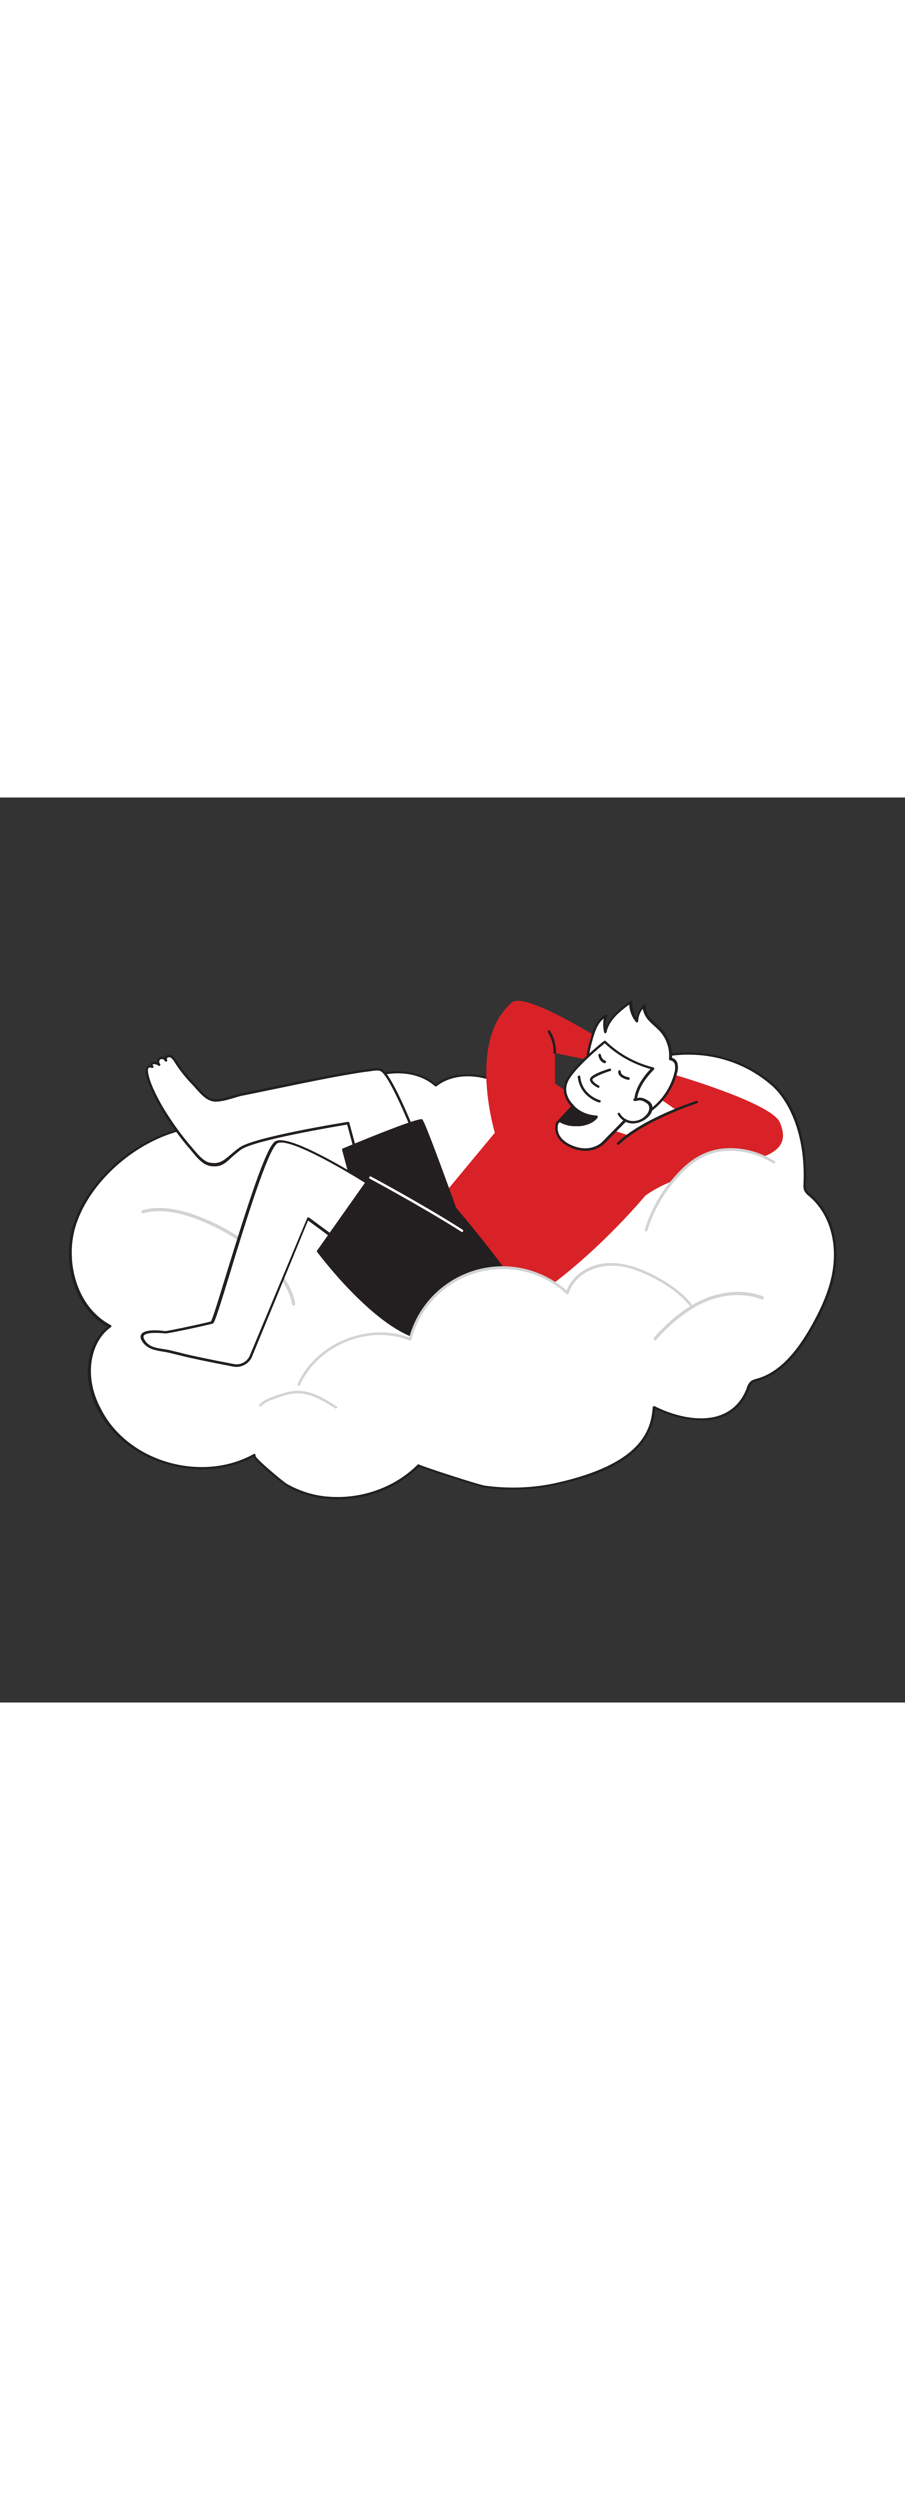 <svg version="1.1" id="Layer_1" xmlns="http://www.w3.org/2000/svg" xmlns:xlink="http://www.w3.org/1999/xlink" x="0px" y="0px" viewBox="0 0 500 500" style="width: 181px;" xml:space="preserve" data-imageid="dream-1-2" imageName="Dream 1" class="illustrations_image">
<rect x="0" y="0" width="500" height="500" fill="#333333" stroke="none"/>
<style type="text/css">
	.st0_dream-1-2{fill:#FFFFFF;}
	.st1_dream-1-2{fill:#231F20;}
	.st2_dream-1-2{fill:#D1D3D4;}
	.st3_dream-1-2{fill:#68E1FD;}
</style>
<g id="Cloud_dream-1-2">
	<path class="st0_dream-1-2" d="M311.4,177.2c9.1-5.9,22.4-21.6,29.5-25.4c27.5-14.7,61-14.2,85.4,6.6c14.9,12.7,19.2,36.7,18.3,55.4&#10;&#9;&#9;c-0.1,1.1,0,2.2,0.3,3.3c0.5,1,1.3,1.8,2.2,2.5c12.4,10.3,16.1,27.1,13.4,42.7c-1.8,10.4-6.2,20.2-11.3,29.4&#10;&#9;&#9;c-6.8,12.2-17,26.5-31.4,30.2c-0.8,0.2-1.6,0.4-2.3,0.8c-1.3,0.9-1.9,2.5-2.4,4c-8.8,22.5-34.1,19-51.7,10.1&#10;&#9;&#9;c-1.8,27.8-30.6,37.1-53,42.2c-13.2,3-26.9,3.6-40.3,1.7c-3.6-0.5-37.1-11.5-36.8-11.8c-12.7,12.8-31.3,19.2-49.2,18&#10;&#9;&#9;c-8.4-0.6-16.5-3-23.8-7.2c-1.7-1-19.6-15.4-17.6-16.5c-28.8,16.2-69.8,4.4-85.7-24.6c-8.2-15-8.4-36.6,5.7-46.3&#10;&#9;&#9;c-18.5-9.8-25.8-34.4-20-54.5c7-24.6,31.2-45.8,55.3-53.1s53.1-16.8,78.3-9.6c9.5-8.1,19.3-16.4,31.1-20.6s26.1-3.6,35.4,4.8&#10;&#9;&#9;c8.6-6.8,20.9-6.9,31.2-3.2c9.6,3.5,25.4,23.7,34,23.5C307.3,179.5,309.2,178.6,311.4,177.2z"/>
	<path class="st1_dream-1-2" d="M186.6,387.8c-1.5,0-3.1-0.1-4.6-0.2c-8.5-0.6-16.7-3-24.1-7.3c-0.8-0.5-15.6-11.9-17.9-16&#10;&#9;&#9;c-13.8,7.4-30.9,8.9-47.3,4.2C75.9,363.8,61.9,353,54.3,339c-10.4-19.1-5.7-38.3,5-46.5c-18.9-10.8-24.8-36.1-19.4-54.8&#10;&#9;&#9;c6.7-23.3,30.1-45.8,55.8-53.6l3.1-1c23.9-7.3,51-15.5,75.3-8.8c8.9-7.6,19.1-16.2,31-20.5c13.1-4.7,27-2.9,35.6,4.5&#10;&#9;&#9;c9.5-7.1,22.4-6.2,31.4-3c4.4,1.6,9.9,6.4,15.6,11.5c6.6,5.9,13.5,12,18,12h0.1c1.3,0,3.1-0.8,5.3-2.2l0,0c4.4-2.9,9.8-8.1,15-13.1&#10;&#9;&#9;c5.5-5.3,10.8-10.3,14.5-12.3c29.8-15.8,62.8-13.3,86.2,6.6c18.9,16.1,19,46.9,18.5,56c-0.1,1,0,2,0.3,3c0.5,0.9,1.2,1.6,2,2.2&#10;&#9;&#9;c11.6,9.7,16.7,25.9,13.7,43.4c-1.5,9-5.2,18.4-11.4,29.6c-9.7,17.5-20.1,27.5-31.8,30.5l-0.2,0c-0.7,0.1-1.3,0.4-1.9,0.7&#10;&#9;&#9;c-1,0.9-1.7,2-2,3.2l-0.1,0.4c-3,7.6-8,12.8-14.9,15.4c-9.7,3.7-23.5,2.1-36.9-4.4c-2.4,26.8-29.8,36.4-53.5,41.8&#10;&#9;&#9;c-13.3,3-27,3.6-40.5,1.8c-1.9-0.3-11.5-3.2-19.8-5.9c-11.4-3.7-15.4-5.1-16.8-5.8C219.8,381.3,203.4,387.8,186.6,387.8z&#10;&#9;&#9; M141.1,363.7c0.9,2.3,15.4,14.3,17.4,15.5c7.2,4.1,15.2,6.6,23.5,7.1c18.1,1.3,36.3-5.3,48.7-17.7l0,0c0.3-0.3,0.7-0.3,1,0&#10;&#9;&#9;c2.2,1.1,32.9,11.2,36.4,11.6c13.3,1.8,26.9,1.3,40-1.7c44.8-10.2,51.6-27.6,52.5-41.6c0-0.2,0.2-0.4,0.4-0.6&#10;&#9;&#9;c0.2-0.1,0.5-0.1,0.7,0c13.4,6.7,27.1,8.5,36.7,4.8c6.5-2.5,11.3-7.4,14.1-14.6l0.1-0.4c0.4-1.5,1.3-2.9,2.6-3.9&#10;&#9;&#9;c0.7-0.4,1.5-0.7,2.3-0.9l0.2-0.1c11.3-2.9,21.4-12.7,30.9-29.9c6.2-11.1,9.8-20.4,11.3-29.2c2.9-17-2-32.8-13.2-42.1&#10;&#9;&#9;c-1-0.7-1.8-1.7-2.4-2.8c-0.4-1.1-0.5-2.3-0.4-3.5c1.3-28.1-8.4-46.8-18-55c-23-19.6-55.4-22-84.6-6.5c-3.5,1.9-8.7,6.8-14.2,12.1&#10;&#9;&#9;c-5.3,5.1-10.7,10.3-15.2,13.2l0,0c-2.4,1.6-4.4,2.4-6,2.4h-0.1c-5,0-11.8-6-19-12.3c-5.4-4.8-11-9.7-15.1-11.2&#10;&#9;&#9;c-8.8-3.2-21.4-4-30.5,3.1c-0.3,0.2-0.6,0.2-0.9,0c-8.2-7.4-21.8-9.2-34.7-4.6c-11.8,4.2-21.9,12.9-30.8,20.5&#10;&#9;&#9;c-0.2,0.2-0.4,0.2-0.6,0.1c-24-6.9-51,1.4-74.8,8.6l-3.1,1c-25.2,7.7-48.3,29.8-54.8,52.7c-5.3,18.5,0.6,43.6,19.7,53.7&#10;&#9;&#9;c0.3,0.2,0.5,0.6,0.3,0.9c0,0.1-0.1,0.1-0.2,0.2c-10.8,7.5-15.7,26.5-5.4,45.4C63,352,76.6,362.6,93,367.3s33.6,3,47.2-4.6&#10;&#9;&#9;c0.3-0.2,0.8-0.1,0.9,0.3C141.3,363.2,141.3,363.5,141.1,363.7z"/>
	<path class="st2_dream-1-2" d="M162.2,280.7c-0.4,0-0.8-0.3-0.9-0.8c-1.3-8-6.4-15.8-15.3-24c-11.2-10.2-24.3-18.2-38.5-23.4&#10;&#9;&#9;c-11.3-4.1-20.6-5-28.3-2.8c-0.5,0.1-1-0.2-1.1-0.6c-0.1-0.5,0.1-1,0.6-1.1c0,0,0,0,0,0c8.1-2.3,17.8-1.4,29.4,2.8&#10;&#9;&#9;c14.5,5.3,27.8,13.3,39.1,23.7c9.3,8.5,14.5,16.7,15.9,25.1c0.1,0.5-0.3,1-0.8,1.1L162.2,280.7z"/>
	<path class="st2_dream-1-2" d="M362,299.9c-0.5,0-0.9-0.4-0.9-0.9c0-0.2,0.1-0.5,0.2-0.6c8.9-10,17.7-16.8,26.7-20.9&#10;&#9;&#9;c11.3-5.1,23.6-5.8,33.5-1.9c0.5,0.2,0.7,0.8,0.4,1.2c-0.2,0.4-0.7,0.6-1.1,0.5c-9.5-3.7-21.2-3.1-32.1,1.8&#10;&#9;&#9;c-8.8,4-17.3,10.7-26.1,20.4C362.5,299.7,362.3,299.9,362,299.9z"/>
	<path class="st0_dream-1-2" d="M143.8,335.7c2.3-2.4,5.6-3.5,8.8-4.6c3.6-1.3,7.3-2.5,11.2-2.7c7.9-0.3,15.2,4.2,21.9,8.4"/>
	<path class="st2_dream-1-2" d="M185.6,337.6c-0.1,0-0.3,0-0.4-0.1c-7.4-4.7-14-8.6-21.4-8.3c-3.8,0.1-7.4,1.4-11,2.6c-2.9,1-6.2,2.1-8.5,4.5&#10;&#9;&#9;c-0.3,0.3-0.7,0.3-1,0s-0.3-0.7,0-1c2.5-2.5,6-3.7,9-4.8c3.6-1.2,7.4-2.6,11.4-2.7c7.8-0.3,14.7,3.7,22.3,8.6&#10;&#9;&#9;c0.3,0.2,0.4,0.6,0.2,0.9C186,337.4,185.8,337.5,185.6,337.6L185.6,337.6z"/>
</g>
<g id="Character_dream-1-2">
	<path class="st0_dream-1-2" d="M196.7,196.1l-4.3-15.9c0,0-51.8,8.4-59.6,14.1s-9.5,10.1-17.5,8.4h-0.1c-3.8-1.3-6.9-5.4-9.4-8.3&#10;&#9;&#9;c-4.5-5.3-8.8-10.9-12.6-16.8c-3.4-5.1-6.4-10.5-8.9-16.1c-0.8-1.6-6.5-14.7,0-12.4c-1.9-2.7,2.4-2.7,3.8-1.3&#10;&#9;&#9;c-0.9-0.9-0.8-2.3,0.1-3.2c0.9-0.9,2.3-0.8,3.2,0.1c0.2,0.2,0.4,0.5,0.5,0.8c-0.5-0.8-0.2-1.8,0.6-2.2c0.1,0,0.1-0.1,0.2-0.1&#10;&#9;&#9;c0.9-0.3,1.9-0.1,2.6,0.5c0.7,0.6,1.3,1.4,1.8,2.2c2.9,4.5,6.3,8.8,10,12.6c2.7,2.8,6.2,7.6,10.1,8.7c4.5,1.2,12.5-2.1,16.9-3&#10;&#9;&#9;c7.2-1.5,14.3-3,21.5-4.5c11.9-2.4,23.7-4.9,35.7-7c4.4-0.8,8.8-1.5,13.2-2c1.8-0.2,4.8-0.9,6.5,0c5.6,2.8,18.7,36.3,18.7,36.3"/>
	<path class="st1_dream-1-2" d="M118.5,203.8c-1.1,0-2.2-0.1-3.3-0.4l-0.2-0.1c-3.5-1.1-6.4-4.6-8.7-7.4l-1-1.2c-4.6-5.3-8.8-10.9-12.7-16.8&#10;&#9;&#9;c-3.4-5.2-6.4-10.6-9-16.2c-1.1-2.4-4.6-10.5-2.4-13c0.5-0.5,1.2-0.8,1.9-0.7c-0.1-0.6,0.1-1.1,0.6-1.5c0.9-0.6,2.1-0.7,3.1-0.3&#10;&#9;&#9;c0-0.1,0-0.3,0-0.4c0.1-1.5,1.5-2.7,3-2.6c0.3,0,0.5,0.1,0.8,0.2c0.2,0.1,0.3,0.1,0.4,0.2c0.2-0.5,0.7-1,1.2-1.2&#10;&#9;&#9;c1.1-0.4,2.4-0.2,3.3,0.6c0.7,0.6,1.4,1.4,1.9,2.3c2.9,4.5,6.3,8.8,10,12.6c0.6,0.6,1.2,1.3,1.8,2c2.4,2.7,5,5.7,7.9,6.5&#10;&#9;&#9;s8-0.6,12-1.8c1.7-0.5,3.2-1,4.5-1.2c4.2-0.9,8.4-1.8,12.7-2.6l8.8-1.8c11.6-2.4,23.6-4.9,35.7-7c4.1-0.7,8.7-1.5,13.2-2l1.2-0.2&#10;&#9;&#9;c1.9-0.3,4.2-0.6,5.7,0.2c5.6,2.8,17.7,33.2,19.1,36.7c0.1,0.4,0,0.8-0.4,0.9c-0.4,0.1-0.8,0-0.9-0.4l0,0c-3.6-9.3-14-33.8-18.4-36&#10;&#9;&#9;c-1.2-0.6-3.2-0.3-4.9-0.1c-0.4,0.1-0.9,0.1-1.2,0.2c-4.5,0.5-9.1,1.3-13.1,2c-12.1,2.1-24,4.6-35.6,7l-8.8,1.8&#10;&#9;&#9;c-4.2,0.9-8.5,1.8-12.7,2.6c-1.2,0.2-2.8,0.7-4.4,1.2c-4.4,1.3-9.4,2.8-12.8,1.8s-6.1-4.1-8.6-6.9c-0.6-0.7-1.2-1.4-1.8-2&#10;&#9;&#9;c-3.8-3.9-7.2-8.2-10.1-12.8c-0.4-0.8-1-1.4-1.6-2c-0.5-0.5-1.3-0.6-1.9-0.4c-0.3,0.1-0.5,0.4-0.6,0.7c0,0.1,0,0.2,0,0.3&#10;&#9;&#9;c0.1,0.1,0.1,0.3,0.2,0.4c0.1,0.4-0.1,0.8-0.5,0.9c-0.3,0.1-0.6,0-0.8-0.2c-0.1-0.2-0.2-0.3-0.3-0.5c-0.2-0.3-0.5-0.5-0.8-0.6&#10;&#9;&#9;c-0.7-0.3-1.6,0-1.9,0.7c-0.1,0.2-0.1,0.3-0.1,0.5c-0.1,0.5,0.1,0.9,0.4,1.3c0.3,0.3,0.3,0.7,0,1c-0.3,0.3-0.7,0.3-1,0c0,0,0,0,0,0&#10;&#9;&#9;l0,0c-0.7-0.7-2.5-1-3-0.6c-0.2,0.2,0.2,0.8,0.3,0.9c0.2,0.2,0.2,0.6,0,0.8c-0.2,0.2-0.5,0.3-0.8,0.2c-0.6-0.2-1.4-0.4-1.8,0&#10;&#9;&#9;c-1.1,1.2,0.5,6.8,2.6,11.4c2.5,5.6,5.5,10.9,8.9,16c3.8,5.8,8,11.4,12.6,16.7l1,1.2c2.2,2.6,5,5.9,8.1,6.9c5.6,1.2,7.9-0.7,12-4.2&#10;&#9;&#9;c1.4-1.2,3-2.6,5-4c7.8-5.8,57.8-13.9,59.9-14.2c0.4-0.1,0.7,0.2,0.8,0.5l4.3,15.9c0.1,0.4-0.1,0.7-0.5,0.8c0,0,0,0,0,0&#10;&#9;&#9;c-0.4,0.1-0.8-0.1-0.9-0.5l-4.1-15.2c-5.9,1-51.6,8.6-58.7,13.9c-1.9,1.4-3.5,2.8-4.9,4C125,201.7,122.6,203.8,118.5,203.8z"/>
	<path class="st3_dream-1-2 targetColor" d="M331.3,181.5l15.2,4.9l26.9-13.9l-10-6.9l8-12.8c0,0,54.7,15.8,59.4,26.6c12.5,28.4-43.3,18-74.3,40.6&#10;&#9;&#9;c0,0-30.9,37.4-66.8,59.5c0,0-31.9-30.4-45.9-58.6l29.6-35.7c0,0-15.5-51,9.5-72c7.3-6.2,51.4,21.9,51.4,21.9l-10.7,9.6l-17-3.5&#10;&#9;&#9;V158C306.4,158,325.2,169.5,331.3,181.5z" style="fill: rgb(217, 34, 39);"/>
	<path class="st0_dream-1-2" d="M373.7,147.8c0-0.1,0-0.1,0-0.2c-0.3-1.6-1.6-2.8-3.2-3c0.5-5.8-1.4-11.5-5.3-15.9c-1.9-2.1-4.2-3.8-6.1-5.9&#10;&#9;&#9;s-3.4-4.8-3.1-7.7c-2.4,2.2-3.8,5.3-3.9,8.5c-2.4-3-3.6-6.7-3.5-10.6c-6,4.3-12.4,9.3-13.9,16.6c-0.9-2.9-0.9-6,0-8.9&#10;&#9;&#9;c-4.5,2.3-6.3,7.7-7.7,12.5c-1.1,3.4-1.9,6.9-2.4,10.4c-0.4,3.8,0.7,6.2,2,9.7c2.2,6,5.2,11.8,9.9,16.1c6,5.4,16.1,8.6,23,3.5&#10;&#9;&#9;c6.9-5.1,11.8-12.4,13.9-20.7C373.8,150.8,373.9,149.2,373.7,147.8z"/>
	<path class="st1_dream-1-2" d="M351.2,176.2c-5.7-0.2-11.1-2.4-15.2-6.3c-4.2-3.8-7.5-9.1-10.1-16.4l-0.4-1.1c-1.1-3-2-5.4-1.6-8.9&#10;&#9;&#9;c0.5-3.5,1.3-7,2.4-10.4l0.1-0.2c1.4-5,3.4-10.6,8.1-12.9c0.3-0.1,0.6-0.1,0.8,0.1c0.2,0.2,0.3,0.5,0.2,0.7&#10;&#9;&#9;c-0.6,1.9-0.8,3.9-0.6,5.9c2.3-5.8,7.6-10.1,13.4-14.3c0.2-0.1,0.5-0.1,0.7,0c0.2,0.1,0.4,0.4,0.4,0.6c-0.1,3,0.7,6,2.3,8.6&#10;&#9;&#9;c0.5-2.7,1.9-5.2,3.9-7.1c0.2-0.2,0.5-0.2,0.8-0.1c0.3,0.1,0.4,0.4,0.4,0.7c-0.3,3,1.7,5.8,2.9,7.1c0.9,1,1.9,2,3,2.9&#10;&#9;&#9;c1,0.9,2.1,1.9,3.1,3c3.8,4.3,5.8,10,5.5,15.7c1.6,0.5,2.8,1.8,3.1,3.4l0,0.2c0.3,1.6,0.2,3.2-0.3,4.8c-2.2,8.5-7.2,15.9-14.2,21.1&#10;&#9;&#9;C357.4,175.3,354.3,176.3,351.2,176.2z M333.5,122.2c-3.2,2.4-4.7,6.8-6,11.2v0.2c-1,3.3-1.8,6.7-2.3,10.1&#10;&#9;&#9;c-0.4,3.2,0.4,5.3,1.5,8.3l0.4,1.1c2.6,7,5.8,12.2,9.8,15.8c5.8,5.3,15.6,8.3,22.1,3.4c6.8-5,11.6-12.2,13.6-20.3&#10;&#9;&#9;c0.4-1.3,0.5-2.7,0.3-4.1l0,0v-0.2c-0.3-1.3-1.3-2.3-2.6-2.5c-0.2,0-0.4-0.1-0.5-0.2c-0.1-0.1-0.2-0.3-0.2-0.5&#10;&#9;&#9;c0.5-5.6-1.3-11.2-5.1-15.4c-1-1-2-2-3-2.9c-1.1-0.9-2.1-1.9-3.1-3c-1.7-1.8-2.8-4-3.3-6.4c-1.6,1.9-2.4,4.3-2.5,6.8&#10;&#9;&#9;c0,0.4-0.3,0.7-0.7,0.7c-0.2,0-0.4-0.1-0.6-0.3c-2.2-2.7-3.5-6.1-3.7-9.6c-5.9,4.4-11.2,8.9-12.5,15.3c-0.1,0.3-0.3,0.5-0.6,0.6&#10;&#9;&#9;c-0.3,0-0.6-0.2-0.7-0.5C333.2,127.4,333.1,124.7,333.5,122.2L333.5,122.2z"/>
	<path class="st0_dream-1-2" d="M316.5,170.6l-8.7,9.4c0,0-3,8.2,7.9,12.9s17.5-2,17.5-2l18.5-18.9c0,0-4.1-8.8,9.1-22.3&#10;&#9;&#9;c-10-2.4-19.2-7.5-26.6-14.7c0,0-16.4,13.1-20.6,21.1S316.5,170.6,316.5,170.6z"/>
	<path class="st1_dream-1-2" d="M323.3,195.2c-2.7,0-5.4-0.6-7.8-1.7c-11.5-4.9-8.4-13.7-8.3-13.8c0-0.1,0.1-0.2,0.1-0.2l8.2-8.9&#10;&#9;&#9;c-1.6-1.7-6.4-7.7-2.6-14.8c4.3-8.1,20.1-20.8,20.8-21.3c0.3-0.2,0.7-0.2,0.9,0c7.3,7.1,16.4,12.1,26.3,14.6&#10;&#9;&#9;c0.4,0.1,0.6,0.4,0.6,0.8c0,0.1-0.1,0.3-0.2,0.4c-12.7,12.9-9,21.4-9,21.5c0.1,0.3,0.1,0.6-0.1,0.8l-18.5,18.9&#10;&#9;&#9;C330.8,193.9,327.1,195.3,323.3,195.2z M308.4,180.3c-0.3,1-2,7.8,7.6,11.9c10.4,4.4,16.4-1.6,16.7-1.9l18.2-18.6&#10;&#9;&#9;c-0.7-2-2.4-10.1,8.5-21.7c-9.5-2.6-18.2-7.5-25.3-14.2c-2.7,2.2-16.2,13.4-20,20.5c-4,7.5,2.8,13.6,2.8,13.6&#10;&#9;&#9;c0.1,0.1,0.2,0.3,0.2,0.5c0,0.2-0.1,0.4-0.2,0.5L308.4,180.3z"/>
	<path class="st0_dream-1-2" d="M341.9,174.7c1.2,2.1,3.2,3.7,5.6,4.4c3.4,0.8,6.9-0.2,9.4-2.6c1-0.8,1.7-1.8,2.2-3c0.5-1.2,0.5-2.5-0.1-3.7&#10;&#9;&#9;c-0.7-1.3-2.2-2-3.6-2.7c-2-0.9-3-0.2-5-0.1c0.2,0,0.6-0.2,0.8-0.2"/>
	<path class="st1_dream-1-2" d="M349.8,180.1c-0.8,0-1.7-0.1-2.5-0.3c-2.5-0.7-4.7-2.4-6-4.7c-0.2-0.3,0-0.8,0.3-0.9c0.3-0.1,0.7,0,0.9,0.3&#10;&#9;&#9;c1.1,2,3,3.4,5.2,4c3.1,0.7,6.4-0.2,8.7-2.5c0.9-0.8,1.6-1.7,2-2.8c0.4-1,0.4-2.1,0-3.1c-0.6-1.1-1.8-1.7-3.2-2.4&#10;&#9;&#9;c-0.9-0.4-2-0.5-3-0.2c-0.5,0.1-1,0.2-1.5,0.2h-0.1c-0.4,0-0.7-0.3-0.7-0.7c0-0.4,0.3-0.7,0.7-0.7h0.1l0.2-0.1&#10;&#9;&#9;c0.2-0.1,0.4-0.1,0.6-0.1c0.1,0,0.2,0,0.3,0l0.4-0.1c1.3-0.3,2.7-0.2,3.9,0.4c1.3,0.6,3,1.4,3.9,3c0.7,1.3,0.7,2.9,0.1,4.2&#10;&#9;&#9;c-0.5,1.3-1.4,2.4-2.4,3.3C355.4,178.9,352.7,180,349.8,180.1z"/>
	<path class="st1_dream-1-2" d="M309.1,178.6c0,0,4.2,3.1,11.3,2.2s9.2-4.4,9.2-4.4s-8,0-13.1-5.8L309.1,178.6z"/>
	<path class="st1_dream-1-2" d="M317.9,181.6c-3.2,0.1-6.4-0.8-9.2-2.5c-0.2-0.1-0.3-0.3-0.3-0.5c0-0.2,0-0.4,0.2-0.5l7.4-8&#10;&#9;&#9;c0.1-0.1,0.3-0.2,0.5-0.2c0.2,0,0.4,0.1,0.5,0.2c4.9,5.5,12.5,5.6,12.6,5.6c0.3,0,0.5,0.1,0.6,0.4c0.1,0.2,0.1,0.5,0,0.7&#10;&#9;&#9;c-0.1,0.2-2.4,3.9-9.7,4.8C319.7,181.6,318.8,181.6,317.9,181.6z M310.2,178.4c3.1,1.6,6.7,2.2,10.1,1.7c2.9-0.2,5.6-1.3,7.8-3.1&#10;&#9;&#9;c-4.4-0.4-8.5-2.3-11.7-5.4L310.2,178.4z"/>
	<path class="st0_dream-1-2" d="M336.9,150.4c0,0-10.4,3.3-10.3,5.4s3.9,3.9,3.9,3.9"/>
	<path class="st1_dream-1-2" d="M330.6,160.4c-0.1,0-0.2,0-0.3-0.1c-0.4-0.2-4.2-2-4.4-4.4s6.7-4.8,10.8-6.1c0.4-0.1,0.8,0,0.9,0.4&#10;&#9;&#9;c0.1,0.4,0,0.8-0.4,0.9c0,0-0.1,0-0.1,0c-5.1,1.6-9.7,3.8-9.8,4.7c0.1,1.4,2.6,2.9,3.5,3.3c0.3,0.2,0.5,0.6,0.4,0.9c0,0,0,0,0,0&#10;&#9;&#9;C331.1,160.2,330.8,160.4,330.6,160.4z"/>
	<path class="st1_dream-1-2" d="M331.2,168.5c-0.1,0-0.1,0-0.2,0c-0.1,0-10.6-3-11.8-14.1c-0.1-0.4,0.2-0.7,0.6-0.8s0.7,0.2,0.8,0.6&#10;&#9;&#9;c0,0,0,0,0,0.1c1.1,10.1,10.4,12.8,10.8,12.9c0.4,0.1,0.6,0.5,0.5,0.9C331.8,168.3,331.5,168.5,331.2,168.5L331.2,168.5z"/>
	<path class="st1_dream-1-2" d="M347.1,156H347c-2.5-0.6-4.2-1.5-5-2.8c-0.4-0.6-0.5-1.3-0.4-2c0.1-0.4,0.5-0.6,0.9-0.5&#10;&#9;&#9;c0.3,0.1,0.5,0.4,0.5,0.8c-0.1,0.7,0.6,2.3,4.4,3.1c0.4,0.1,0.6,0.5,0.5,0.8C347.8,155.8,347.5,156,347.1,156L347.1,156z"/>
	<path class="st1_dream-1-2" d="M334.2,146.8H334c-0.1,0-2.8-0.6-3.4-4.4c0-0.4,0.2-0.7,0.6-0.8c0.4,0,0.7,0.2,0.8,0.5&#10;&#9;&#9;c0.4,2.7,2.3,3.2,2.3,3.2c0.4,0.1,0.6,0.5,0.5,0.8C334.7,146.6,334.5,146.8,334.2,146.8L334.2,146.8z"/>
	<path class="st1_dream-1-2" d="M251.3,226.9c0,0-16.8-47.4-18.4-48.5s-43.2,16.2-43.2,16.2L205,252C205,252,251.6,250.9,251.3,226.9z"/>
	<path class="st1_dream-1-2" d="M205,252.7c-0.3,0-0.6-0.2-0.7-0.5L189,194.7c-0.1-0.3,0.1-0.7,0.4-0.8c19.2-8,42.4-17.2,43.9-16.1&#10;&#9;&#9;s14.7,37.7,18.7,48.8c0,0.1,0,0.2,0,0.2c0.1,10.2-8,17.9-23.6,22.3C220.8,251.2,212.9,252.4,205,252.7L205,252.7z M190.5,194.9&#10;&#9;&#9;l15,56.4c5.2-0.2,45.1-2.7,45.1-24.3c-6.5-18.2-16.4-45.4-18.1-48C229.7,179.1,205.7,188.6,190.5,194.9L190.5,194.9z"/>
	<path class="st0_dream-1-2" d="M208.7,216.8c0,0-47.9-31.3-56.1-26.2s-33.4,99-35.6,99.5c-9.2,2.3-25.1,5.5-25.6,5.4&#10;&#9;&#9;c-2.8-0.4-16.1-1.8-12.1,4.6c3.2,5.2,9.2,4.8,14.5,6c7.1,1.7,8.6,2.2,15.7,3.7c6.5,1.3,13,2.6,19.5,3.9c3.8,0.7,7.6-1.1,9.4-4.6&#10;&#9;&#9;l31.9-76.4l20.5,15.3L208.7,216.8z"/>
	<path class="st1_dream-1-2" d="M130.6,314.6c-0.6,0-1.2-0.1-1.8-0.2c-6.3-1.2-12.9-2.5-19.5-3.9c-4.7-1-6.9-1.5-10-2.3&#10;&#9;&#9;c-1.6-0.4-3.3-0.8-5.8-1.4c-1.2-0.3-2.5-0.5-3.7-0.7c-4.2-0.7-8.6-1.4-11.3-5.7c-1-1.5-1.1-2.9-0.4-3.9c2-3,10.6-2.1,13.2-1.7&#10;&#9;&#9;c1,0,16.2-3.1,25.2-5.3c1-1.5,4.8-14,8.8-27.1c11.2-36.3,21.6-69.2,26.7-72.4c3.7-2.3,14.1,1.4,31.9,11.1c12.9,7.1,24.9,15,25,15&#10;&#9;&#9;c0.3,0.2,0.4,0.6,0.2,0.9l-18,31.1c-0.1,0.2-0.3,0.3-0.5,0.3c-0.2,0-0.4,0-0.6-0.1l-19.8-14.6L139,309.5&#10;&#9;&#9;C137.4,312.6,134.1,314.6,130.6,314.6z M85.7,295.8c-3,0-5.5,0.4-6.2,1.5c-0.4,0.5-0.2,1.4,0.4,2.4c2.3,3.8,6.2,4.4,10.3,5&#10;&#9;&#9;c1.2,0.2,2.6,0.4,3.8,0.7c2.4,0.6,4.2,1,5.8,1.4c3,0.8,5.2,1.3,9.9,2.3c6.6,1.4,13.2,2.7,19.5,3.9c3.5,0.7,7-1.1,8.6-4.2l31.9-76.4&#10;&#9;&#9;c0.1-0.2,0.3-0.4,0.5-0.4c0.2-0.1,0.4,0,0.6,0.1l19.9,14.7l17.3-29.9c-13.6-8.9-48.5-29.7-54.8-25.8c-5.1,3.1-17.8,44.3-26.1,71.6&#10;&#9;&#9;c-7.8,25.5-8.7,27.7-9.7,28c-8.4,2.1-25,5.5-25.9,5.4C89.4,295.9,87.5,295.8,85.7,295.8L85.7,295.8z"/>
	<path class="st1_dream-1-2" d="M289.6,279.5c0,0-29.1,24.7-55.2,19.9s-58.6-48.6-58.6-48.6l28.8-40.8l46.7,16.9&#10;&#9;&#9;C251.3,226.9,286.3,268,289.6,279.5z"/>
	<path class="st1_dream-1-2" d="M241.3,300.6c-2.3,0-4.7-0.2-7-0.6c-11-2-24.2-10.8-39.5-26.3c-7-7.1-13.5-14.7-19.6-22.6&#10;&#9;&#9;c-0.2-0.2-0.2-0.6,0-0.8l28.8-40.8c0.2-0.3,0.5-0.4,0.8-0.2l46.7,16.9c0.1,0,0.2,0.1,0.3,0.2c1.4,1.7,35.2,41.4,38.5,52.9&#10;&#9;&#9;c0.1,0.3,0,0.5-0.2,0.7C289.8,280.2,265.4,300.6,241.3,300.6z M176.7,250.8c3.4,4.4,33.6,43.5,57.9,47.9&#10;&#9;&#9;c24,4.4,50.9-16.7,54.3-19.5c-3.8-11.4-35.7-49.1-37.9-51.8l-46-16.7L176.7,250.8z"/>
	<path class="st0_dream-1-2" d="M255.3,240c-0.1,0-0.3,0-0.4-0.1c-21.9-13.9-50.4-29.2-50.6-29.3c-0.3-0.2-0.5-0.6-0.3-0.9c0,0,0,0,0,0&#10;&#9;&#9;c0.2-0.3,0.6-0.5,0.9-0.3c0,0,0,0,0,0c0.3,0.1,28.8,15.4,50.7,29.4c0.3,0.2,0.4,0.6,0.2,1c0,0,0,0,0,0&#10;&#9;&#9;C255.7,239.9,255.5,240,255.3,240z"/>
	<path class="st1_dream-1-2" d="M341.5,191.9c-0.2,0-0.4-0.1-0.5-0.2c-0.3-0.3-0.3-0.7,0-1c0,0,0,0,0,0c14-13.5,43.4-23,43.7-23.1&#10;&#9;&#9;c0.4-0.1,0.8,0.1,0.9,0.4c0.1,0.4-0.1,0.8-0.4,0.9c0,0,0,0,0,0c-0.3,0.1-29.4,9.6-43.1,22.8C341.9,191.8,341.7,191.9,341.5,191.9z"/>
	<path class="st1_dream-1-2" d="M306.5,141.7c-0.4,0-0.7-0.3-0.7-0.7c0.1-4-1-7.9-3.1-11.3c-0.2-0.3-0.2-0.7,0.1-1c0,0,0,0,0,0&#10;&#9;&#9;c0.3-0.2,0.8-0.2,1,0.1c0,0,0,0,0,0c0.1,0.2,3.4,4.6,3.4,12.1C307.2,141.4,306.9,141.7,306.5,141.7&#10;&#9;&#9;C306.5,141.7,306.5,141.7,306.5,141.7z"/>
</g>
<g id="Cloud_Foreground_dream-1-2">
	<path class="st0_dream-1-2" d="M356.9,239c3.4-11.1,9.2-21.3,17-29.9c4.6-5.2,10.3-10.1,17.5-12.8c12.1-4.4,26.2-1.3,36.1,5"/>
	<path class="st2_dream-1-2" d="M356.9,239.7h-0.2c-0.4-0.1-0.6-0.5-0.5-0.9c3.4-11.2,9.3-21.5,17.2-30.1c5.9-6.6,11.5-10.7,17.8-12.9&#10;&#9;&#9;c11.1-4.1,25.5-2.1,36.8,5.1c0.3,0.2,0.4,0.6,0.2,1c0,0,0,0,0,0c-0.2,0.3-0.6,0.4-1,0.2c0,0,0,0,0,0c-10.9-6.9-24.8-8.8-35.5-4.9&#10;&#9;&#9;c-6,2.2-11.5,6.2-17.2,12.6c-7.7,8.5-13.5,18.6-16.9,29.6C357.4,239.6,357.1,239.7,356.9,239.7z"/>
	<path class="st0_dream-1-2" d="M381.5,280.3c-5.1-6.4-12-11.1-19.2-15c-8.4-4.5-17.7-8-27.1-7.2s-19,6.6-21.6,15.7&#10;&#9;&#9;c-21.4-19.8-54.8-18.4-74.6,3c-5.9,6.4-10.1,14.1-12.3,22.5c-22.7-9-51.6,2.7-61.5,25.1"/>
	<path class="st2_dream-1-2" d="M165.1,325.1c-0.1,0-0.2,0-0.3-0.1c-0.4-0.2-0.5-0.6-0.4-0.9c10-22.5,38.6-34.4,61.7-25.8&#10;&#9;&#9;c7.8-28.5,37.3-45.2,65.7-37.4c7.9,2.2,15.1,6.1,21.3,11.5c2.9-8.2,11.8-14.4,21.9-15.1c8.2-0.6,17,1.7,27.5,7.3&#10;&#9;&#9;c8.8,4.7,15,9.5,19.5,15.2c0.2,0.3,0.2,0.8-0.1,1c0,0,0,0,0,0c-0.3,0.2-0.7,0.2-1-0.1c0,0,0,0,0,0c-4.4-5.5-10.4-10.2-19-14.8&#10;&#9;&#9;c-10.3-5.5-18.8-7.8-26.7-7.1c-10,0.8-18.6,7-21,15.2c-0.1,0.2-0.3,0.4-0.5,0.5c-0.2,0.1-0.5,0-0.7-0.2&#10;&#9;&#9;c-21.1-19.5-54.1-18.1-73.6,3c-5.8,6.3-10,13.9-12.1,22.2c-0.1,0.2-0.2,0.4-0.4,0.5c-0.2,0.1-0.4,0.1-0.6,0&#10;&#9;&#9;c-22.5-9-50.8,2.6-60.6,24.7C165.7,324.9,165.4,325.1,165.1,325.1z"/>
</g>
</svg>